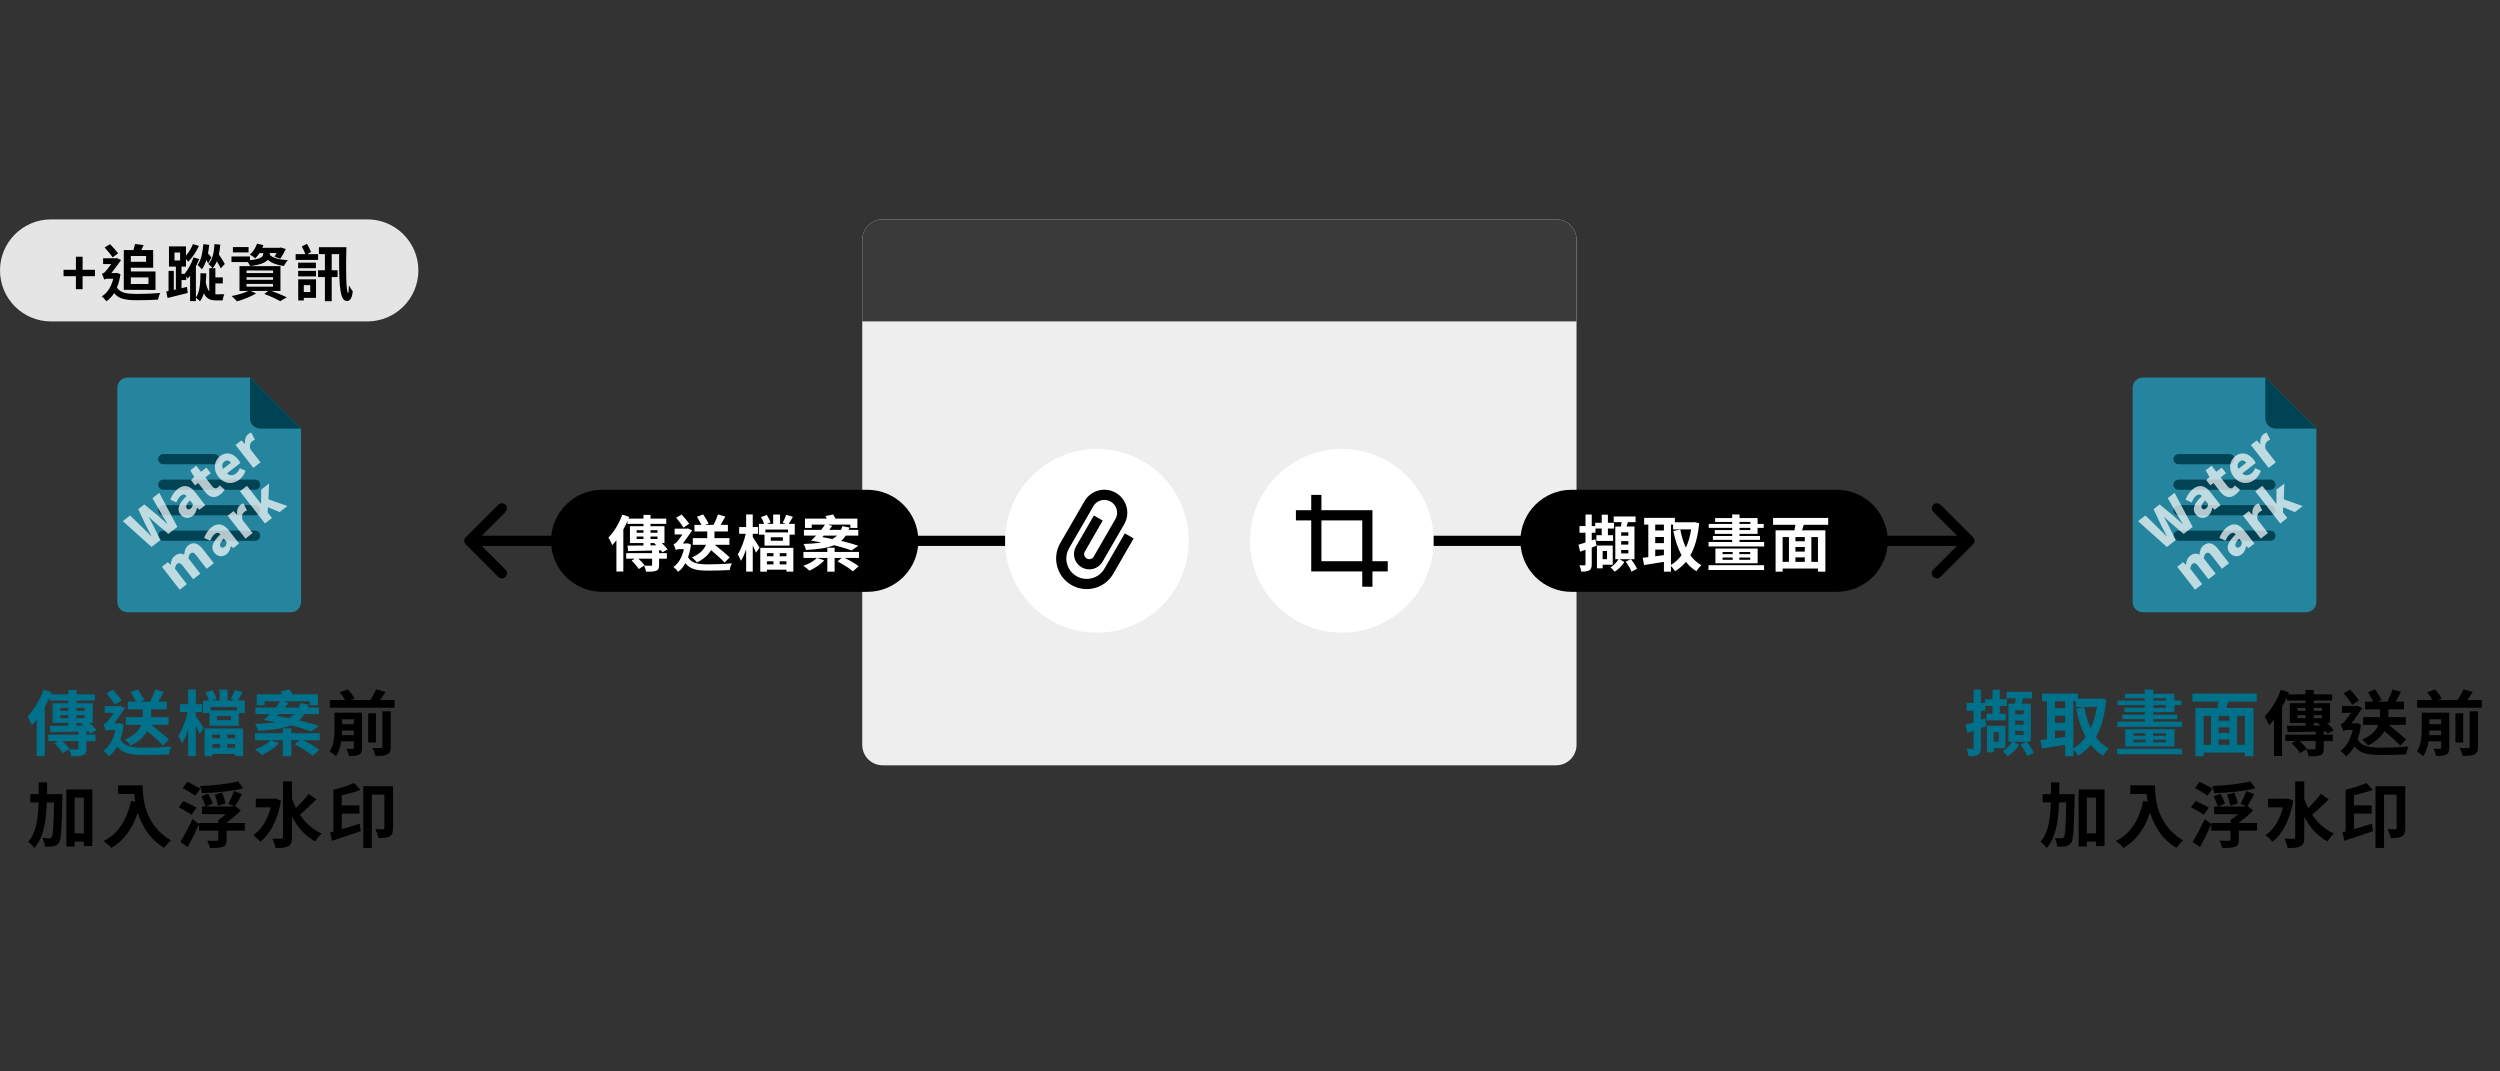 <svg width="490" height="210" viewBox="0 0 490 210" fill="none" xmlns="http://www.w3.org/2000/svg">
<rect x="0" y="0" width="490" height="210" fill="#333333" stroke="none"/>
<g clip-path="url(#clip0_4579_2928)">
<path d="M418 76C418 74.895 418.895 74 420 74H444L454 84V118C454 119.105 453.105 120 452 120H420C418.895 120 418 119.105 418 118V76Z" fill="#26859E"/>
<path fill-rule="evenodd" clip-rule="evenodd" d="M427 89C426.448 89 426 89.448 426 90C426 90.552 426.448 91 427 91H437C437.552 91 438 90.552 438 90C438 89.448 437.552 89 437 89H427ZM427 94C426.448 94 426 94.448 426 95C426 95.552 426.448 96 427 96H445C445.552 96 446 95.552 446 95C446 94.448 445.552 94 445 94H427ZM426 100C426 99.448 426.448 99 427 99H445C445.552 99 446 99.448 446 100C446 100.552 445.552 101 445 101H427C426.448 101 426 100.552 426 100ZM427 104C426.448 104 426 104.448 426 105C426 105.552 426.448 106 427 106H445C445.552 106 446 105.552 446 105C446 104.448 445.552 104 445 104H427Z" fill="#004355"/>
<path d="M446 84H454L444 74V82C444 83.105 444.895 84 446 84Z" fill="#004355"/>
<path opacity="0.7" d="M424.705 107.203L426.451 105.848L424.977 102.89C424.714 102.373 424.417 101.843 424.152 101.34L424.184 101.315C424.583 101.715 425.03 102.127 425.474 102.504L427.991 104.652L429.768 103.271L426.217 96.596L424.882 97.633L426.581 100.619C426.982 101.282 427.387 101.967 427.807 102.654L427.768 102.685C427.158 102.145 426.565 101.593 425.98 101.085L423.287 98.872L422.094 99.798L423.579 102.95C423.933 103.65 424.299 104.366 424.68 105.083L424.648 105.108C424.078 104.538 423.521 103.983 422.963 103.428L420.507 101.031L419.069 102.148L424.705 107.203ZM432.751 101.131C433.249 100.745 433.489 100.191 433.603 99.571L433.642 99.54L434.087 99.917L435.232 99.027L433.251 96.476C432.159 95.071 431 94.932 429.839 95.834C429.136 96.38 428.681 97.114 428.364 97.929L429.572 98.473C429.826 97.87 430.086 97.44 430.442 97.164C430.9 96.808 431.255 96.874 431.569 97.213C429.963 98.764 429.619 99.854 430.355 100.802C430.938 101.552 431.922 101.776 432.751 101.131ZM432.386 99.667C432.094 99.894 431.806 99.915 431.604 99.655C431.359 99.339 431.44 98.857 432.231 98.066L432.789 98.784C432.756 99.165 432.671 99.447 432.386 99.667ZM438.153 96.936C438.611 96.58 438.861 96.234 439.043 95.979L438.03 95.132C437.951 95.257 437.829 95.427 437.687 95.537C437.356 95.795 436.965 95.782 436.579 95.284L435.248 93.57L436.306 92.748L435.453 91.651L434.395 92.473L433.469 91.28L432.308 92.182L433.076 93.497L432.424 94.092L433.234 95.135L433.842 94.662L435.185 96.392C436.007 97.45 437.024 97.813 438.153 96.936ZM441.919 94.011C442.44 93.606 442.915 92.946 443.123 92.252L442.001 91.769C441.824 92.21 441.598 92.538 441.274 92.789C440.706 93.231 440.083 93.31 439.478 92.792L442.116 90.743C442.061 90.608 441.903 90.338 441.707 90.086C440.756 88.862 439.394 88.412 438.099 89.418C437.017 90.259 436.666 91.975 437.794 93.428C438.954 94.921 440.624 95.017 441.919 94.011ZM438.737 91.886C438.42 91.283 438.57 90.775 438.957 90.474C439.47 90.076 439.925 90.254 440.269 90.696L438.737 91.886ZM444.658 91.706L446.064 90.614L444.07 88.047C443.839 87.277 444.076 86.751 444.408 86.493C444.605 86.34 444.764 86.267 444.961 86.178L444.251 84.792C444.082 84.835 443.901 84.912 443.633 85.12C443.183 85.47 442.912 86.149 443.046 87.007L443.023 87.025L442.313 86.323L441.168 87.212L444.658 91.706ZM430.224 115.579L431.629 114.488L429.298 111.486C429.344 111.008 429.491 110.691 429.696 110.532C430.052 110.256 430.352 110.3 430.837 110.924L432.861 113.531L434.267 112.439L431.936 109.438C431.99 108.953 432.137 108.636 432.342 108.477C432.697 108.201 432.99 108.252 433.475 108.876L435.499 111.482L436.905 110.39L434.746 107.61C433.875 106.489 432.902 106.117 431.923 106.878C431.323 107.344 431.174 108.016 431.094 108.712C430.491 108.408 429.909 108.442 429.285 108.926C428.677 109.399 428.529 110.007 428.446 110.667L428.423 110.685L427.878 110.196L426.733 111.086L430.224 115.579ZM439.387 108.64C439.884 108.253 440.125 107.699 440.238 107.079L440.278 107.048L440.722 107.425L441.867 106.536L439.886 103.985C438.794 102.579 437.636 102.44 436.475 103.342C435.772 103.888 435.316 104.622 435 105.437L436.207 105.981C436.461 105.379 436.722 104.948 437.077 104.672C437.535 104.316 437.89 104.382 438.204 104.721C436.598 106.272 436.255 107.362 436.991 108.31C437.573 109.06 438.557 109.284 439.387 108.64ZM439.022 107.176C438.73 107.403 438.442 107.423 438.239 107.163C437.994 106.847 438.076 106.365 438.867 105.574L439.425 106.293C439.391 106.673 439.306 106.955 439.022 107.176ZM443.111 105.57L444.517 104.478L442.523 101.911C442.292 101.141 442.529 100.615 442.861 100.357C443.058 100.204 443.217 100.131 443.414 100.042L442.704 98.656C442.535 98.698 442.354 98.775 442.086 98.984C441.635 99.334 441.365 100.012 441.499 100.87L441.476 100.889L440.766 100.187L439.62 101.076L443.111 105.57ZM446.932 102.602L448.314 101.528L447.449 100.415L447.511 99.417L449.807 100.369L451.331 99.185L447.62 97.863L447.73 94.777L446.19 95.973L446.176 98.694L446.137 98.725L443.413 95.218L442.031 96.291L446.932 102.602Z" fill="white"/>
<path d="M23 76C23 74.895 23.895 74 25 74H49L59 84V118C59 119.105 58.105 120 57 120H25C23.895 120 23 119.105 23 118V76Z" fill="#26859E"/>
<path fill-rule="evenodd" clip-rule="evenodd" d="M32 89C31.448 89 31 89.448 31 90C31 90.552 31.448 91 32 91H42C42.552 91 43 90.552 43 90C43 89.448 42.552 89 42 89H32ZM32 94C31.448 94 31 94.448 31 95C31 95.552 31.448 96 32 96H50C50.552 96 51 95.552 51 95C51 94.448 50.552 94 50 94H32ZM31 100C31 99.448 31.448 99 32 99H50C50.552 99 51 99.448 51 100C51 100.552 50.552 101 50 101H32C31.448 101 31 100.552 31 100ZM32 104C31.448 104 31 104.448 31 105C31 105.552 31.448 106 32 106H50C50.552 106 51 105.552 51 105C51 104.448 50.552 104 50 104H32Z" fill="#004355"/>
<path d="M51 84H59L49 74V82C49 83.105 49.895 84 51 84Z" fill="#004355"/>
<path opacity="0.7" d="M29.705 107.203L31.451 105.848L29.977 102.89C29.714 102.373 29.417 101.843 29.152 101.34L29.184 101.315C29.583 101.715 30.03 102.127 30.474 102.504L32.991 104.652L34.768 103.271L31.217 96.596L29.882 97.633L31.581 100.619C31.982 101.282 32.387 101.967 32.807 102.654L32.768 102.685C32.158 102.145 31.565 101.593 30.98 101.085L28.287 98.872L27.094 99.798L28.579 102.95C28.933 103.65 29.299 104.366 29.68 105.083L29.648 105.108C29.078 104.538 28.521 103.983 27.963 103.428L25.507 101.031L24.069 102.148L29.705 107.203ZM37.751 101.131C38.249 100.745 38.489 100.191 38.603 99.571L38.642 99.54L39.087 99.917L40.232 99.027L38.251 96.476C37.159 95.071 36 94.932 34.839 95.834C34.136 96.38 33.681 97.114 33.364 97.929L34.572 98.473C34.826 97.87 35.086 97.44 35.442 97.164C35.9 96.808 36.255 96.874 36.569 97.213C34.963 98.764 34.619 99.854 35.355 100.802C35.938 101.552 36.922 101.776 37.751 101.131ZM37.386 99.667C37.094 99.894 36.806 99.915 36.604 99.655C36.359 99.339 36.441 98.857 37.231 98.066L37.789 98.784C37.756 99.165 37.671 99.447 37.386 99.667ZM43.153 96.936C43.611 96.58 43.861 96.234 44.043 95.979L43.03 95.132C42.95 95.257 42.829 95.427 42.687 95.537C42.355 95.795 41.965 95.782 41.579 95.284L40.248 93.57L41.306 92.748L40.453 91.651L39.395 92.473L38.469 91.28L37.308 92.182L38.076 93.497L37.424 94.092L38.234 95.135L38.842 94.662L40.185 96.392C41.007 97.45 42.023 97.813 43.153 96.936ZM46.919 94.011C47.44 93.606 47.915 92.946 48.123 92.252L47.001 91.769C46.825 92.21 46.598 92.538 46.274 92.789C45.706 93.231 45.083 93.31 44.478 92.792L47.116 90.743C47.062 90.608 46.903 90.338 46.707 90.086C45.756 88.862 44.394 88.412 43.099 89.418C42.017 90.259 41.666 91.975 42.794 93.428C43.954 94.921 45.624 95.017 46.919 94.011ZM43.737 91.886C43.42 91.283 43.57 90.775 43.957 90.474C44.47 90.076 44.925 90.254 45.269 90.696L43.737 91.886ZM49.658 91.706L51.064 90.614L49.07 88.047C48.839 87.277 49.076 86.751 49.408 86.493C49.605 86.34 49.764 86.267 49.961 86.178L49.251 84.792C49.082 84.835 48.901 84.912 48.633 85.12C48.183 85.47 47.912 86.149 48.047 87.007L48.023 87.025L47.313 86.323L46.168 87.212L49.658 91.706ZM35.224 115.579L36.629 114.488L34.298 111.486C34.344 111.008 34.491 110.691 34.696 110.532C35.052 110.256 35.352 110.3 35.837 110.924L37.861 113.531L39.267 112.439L36.936 109.438C36.99 108.953 37.137 108.636 37.342 108.477C37.697 108.201 37.99 108.252 38.475 108.876L40.499 111.482L41.905 110.39L39.746 107.61C38.875 106.489 37.902 106.117 36.923 106.878C36.323 107.344 36.174 108.016 36.094 108.712C35.49 108.408 34.909 108.442 34.285 108.926C33.677 109.399 33.529 110.007 33.446 110.667L33.423 110.685L32.878 110.196L31.733 111.086L35.224 115.579ZM44.386 108.64C44.884 108.253 45.125 107.699 45.238 107.079L45.278 107.048L45.722 107.425L46.867 106.536L44.886 103.985C43.794 102.579 42.636 102.44 41.475 103.342C40.772 103.888 40.316 104.622 40 105.437L41.207 105.981C41.461 105.379 41.722 104.948 42.077 104.672C42.535 104.316 42.891 104.382 43.204 104.721C41.598 106.272 41.255 107.362 41.991 108.31C42.573 109.06 43.557 109.284 44.386 108.64ZM44.022 107.176C43.73 107.403 43.442 107.423 43.239 107.163C42.994 106.847 43.076 106.365 43.867 105.574L44.425 106.293C44.391 106.673 44.306 106.955 44.022 107.176ZM48.111 105.57L49.517 104.478L47.523 101.911C47.292 101.141 47.529 100.615 47.861 100.357C48.058 100.204 48.217 100.131 48.414 100.042L47.704 98.656C47.535 98.698 47.354 98.775 47.086 98.984C46.635 99.334 46.365 100.012 46.499 100.87L46.476 100.889L45.766 100.187L44.62 101.076L48.111 105.57ZM51.932 102.602L53.314 101.528L52.449 100.415L52.511 99.417L54.807 100.369L56.331 99.185L52.62 97.863L52.73 94.777L51.19 95.973L51.176 98.694L51.137 98.725L48.413 95.218L47.031 96.291L51.932 102.602Z" fill="white"/>
<path d="M0 53C0 47.477 4.477 43 10 43H72C77.523 43 82 47.477 82 53V53C82 58.523 77.523 63 72 63H10C4.477 63 0 58.523 0 53V53Z" fill="#E5E5E5"/>
<path d="M14.88 56.68H16.188V54.136H18.612V52.876H16.188V50.32H14.88V52.876H12.456V54.136H14.88V56.68ZM28.63 50.176V51.316H25.642V50.176H28.63ZM29.098 54.376V55.66H25.642V54.376H29.098ZM25.078 56.812L30.478 56.824V53.212H25.642V52.48H30.022V49.012H27.706C27.85 48.712 28.006 48.376 28.15 48.028L26.458 47.824C26.398 48.172 26.278 48.604 26.146 49.012H24.262V56.812H25.078ZM23.158 49.648C22.798 49.18 22.138 48.424 21.562 47.86L20.506 48.508C21.058 49.108 21.742 49.936 22.078 50.452L23.158 49.648ZM22.918 53.488L22.69 53.524H21.826C22.486 52.708 23.266 51.616 23.734 50.968L22.87 50.56L22.726 50.62H20.206V51.76H21.802C21.334 52.396 20.842 53.056 20.614 53.272C20.374 53.512 20.17 53.596 19.978 53.656C20.098 53.908 20.35 54.52 20.422 54.808C20.53 54.712 20.878 54.628 21.178 54.628H22.198C21.802 56.248 21.034 57.424 19.942 58.096C20.206 58.276 20.674 58.78 20.854 59.056C21.43 58.66 21.934 58.144 22.366 57.448C23.278 58.612 24.658 58.84 26.806 58.84C28.21 58.84 29.734 58.816 30.97 58.732C31.042 58.348 31.222 57.7 31.426 57.412C30.07 57.544 28.114 57.616 26.83 57.616C24.946 57.604 23.65 57.46 22.906 56.368C23.23 55.624 23.458 54.748 23.614 53.74L22.918 53.488ZM41.434 50.452C41.338 50.332 41.026 49.972 40.762 49.672C40.87 49.132 40.942 48.568 41.002 47.992L39.862 47.848C39.718 49.48 39.43 50.992 38.734 51.952C38.974 52.144 39.406 52.564 39.574 52.78C39.946 52.276 40.234 51.652 40.45 50.944C40.594 51.196 40.726 51.46 40.798 51.64L41.434 50.452ZM34.198 49.492H35.302V51.052H34.198V49.492ZM42.214 55.552H43.666V54.364H42.214V52.564H41.674C42.01 52.18 42.286 51.724 42.502 51.208C42.814 51.712 43.09 52.216 43.27 52.6L44.062 51.736C43.81 51.244 43.354 50.524 42.898 49.876C43.03 49.276 43.114 48.628 43.174 47.944L42.046 47.848C41.95 49.468 41.662 50.884 40.858 51.748C41.11 51.928 41.494 52.36 41.65 52.564H41.014V57.112C40.726 56.764 40.498 56.212 40.33 55.36C40.39 54.724 40.426 54.112 40.438 53.584L39.286 53.548C39.286 54.988 39.238 57.172 38.398 58.312V52.192C38.638 51.724 38.854 51.244 39.034 50.788L37.93 50.44C37.606 51.484 36.91 52.828 36.166 53.68H35.578V52.252H36.454V50.74C36.61 50.932 36.778 51.148 36.886 51.304C37.69 50.512 38.494 49.288 38.986 48.196L37.81 47.836C37.558 48.556 37.03 49.432 36.454 50.092V48.292H33.118V52.252H34.474V56.728L34.066 56.824V53.092H33.034V57.028L32.59 57.112L32.842 58.408C33.97 58.12 35.422 57.772 36.79 57.424L36.658 56.236L35.578 56.488V54.892H36.502V54.136C36.61 54.316 36.718 54.484 36.778 54.616C36.946 54.436 37.102 54.244 37.258 54.04V59.02H38.398V58.36C38.65 58.528 39.01 58.852 39.202 59.044C39.538 58.624 39.778 58.084 39.946 57.484C40.498 58.612 41.29 58.876 42.322 58.876H43.63C43.678 58.552 43.822 57.964 43.978 57.676C43.63 57.688 42.694 57.688 42.43 57.688C42.358 57.688 42.286 57.688 42.214 57.676V55.552ZM48.718 48.424H45.646V49.468H48.718V48.424ZM48.322 55.648H53.518V56.188H48.322V55.648ZM48.322 54.328H53.518V54.844H48.322V54.328ZM48.322 53.008H53.518V53.524H48.322V53.008ZM54.97 57.028V52.156H46.942V57.028H48.67C47.83 57.448 46.546 57.808 45.394 58.024C45.706 58.264 46.21 58.792 46.45 59.068C47.662 58.732 49.21 58.132 50.194 57.508L49.15 57.028H52.534L51.802 57.616C52.99 58.048 54.238 58.636 54.922 59.032L56.206 58.264C55.498 57.916 54.322 57.436 53.218 57.028H54.97ZM52.894 49.84V49.6H54.226C54.094 49.852 53.938 50.104 53.806 50.296L54.91 50.704C55.294 50.224 55.702 49.468 56.014 48.808L55.042 48.508L54.826 48.568H51.418C51.49 48.4 51.562 48.22 51.622 48.04L50.374 47.764C50.098 48.58 49.606 49.372 48.97 49.9C49.27 50.068 49.798 50.416 50.026 50.632C50.326 50.356 50.614 49.996 50.866 49.6H51.586V49.78C51.586 50.224 51.286 50.764 48.994 51.004V50.272H45.37V51.364H48.55C48.742 51.616 48.934 51.916 49.03 52.144C51.046 51.916 52.042 51.448 52.498 50.92C53.254 51.58 54.298 51.964 55.642 52.132C55.81 51.784 56.146 51.268 56.434 50.992C54.814 50.908 53.542 50.608 52.894 49.972V49.84ZM62.35 49.816H60.238L60.97 49.384C60.802 48.94 60.454 48.28 60.166 47.788L59.146 48.304C59.398 48.76 59.698 49.36 59.854 49.816H57.946V50.944H62.35V49.816ZM61.918 52.564V51.484H58.438V52.564H61.918ZM60.814 55.888V57.232H59.542V55.888H60.814ZM61.942 54.748H58.45V58.888H59.542V58.384H61.942V54.748ZM58.438 54.172H61.942V53.092H58.438V54.172ZM62.506 48.448V49.804H63.682V52.972H62.338V54.304H63.682V59.032H65.014V54.304H66.166V52.972H65.014V49.804H66.466C66.454 54.268 66.466 58.42 67.606 58.9C68.35 59.212 68.962 58.84 69.142 57.088C68.938 56.872 68.59 56.308 68.398 55.936C68.362 56.704 68.302 57.484 68.242 57.46C67.798 57.316 67.786 52.396 67.894 48.448H62.506Z" fill="black"/>
<path d="M169 47C169 44.791 170.791 43 173 43H305C307.209 43 309 44.791 309 47V146C309 148.209 307.209 150 305 150H173C170.791 150 169 148.209 169 146V47Z" fill="#EEEEEE"/>
<path d="M169 47C169 44.791 170.791 43 173 43H305C307.209 43 309 44.791 309 47V63H169V47Z" fill="#3A3A3A"/>
<circle cx="263" cy="106" r="18" fill="white"/>
<circle cx="215" cy="106" r="18" fill="white"/>
<path d="M386.707 106.707C387.098 106.317 387.098 105.683 386.707 105.293L380.343 98.929C379.953 98.538 379.319 98.538 378.929 98.929C378.538 99.32 378.538 99.953 378.929 100.343L384.586 106L378.929 111.657C378.538 112.047 378.538 112.681 378.929 113.071C379.319 113.462 379.953 113.462 380.343 113.071L386.707 106.707ZM281 107H386V105H281V107Z" fill="black"/>
<path d="M91.293 105.293C90.902 105.683 90.902 106.317 91.293 106.707L97.657 113.071C98.047 113.462 98.68 113.462 99.071 113.071C99.462 112.681 99.462 112.047 99.071 111.657L93.414 106L99.071 100.343C99.462 99.953 99.462 99.32 99.071 98.929C98.68 98.538 98.047 98.538 97.657 98.929L91.293 105.293ZM197 105L92 105V107L197 107V105Z" fill="black"/>
<rect x="249" y="92" width="28" height="28" rx="8" fill="white"/>
<rect x="258" y="101" width="10" height="10" stroke="black" stroke-width="2"/>
<path d="M254 101H258V97" stroke="black" stroke-width="2"/>
<path d="M272 111L268 111L268 115" stroke="black" stroke-width="2"/>
<rect x="201" y="92" width="28" height="28" rx="8" fill="white"/>
<path d="M215.268 101.536L211.768 107.598C211.216 108.555 211.543 109.778 212.5 110.33V110.33C213.457 110.883 214.68 110.555 215.232 109.598L219.482 102.237C220.449 100.563 219.875 98.423 218.201 97.456V97.456C216.527 96.49 214.386 97.063 213.42 98.737L208.67 106.964C207.289 109.356 208.109 112.414 210.5 113.795V113.795C212.892 115.175 215.949 114.356 217.33 111.964L221.33 105.036" stroke="black" stroke-width="2"/>
<path d="M298 106C298 100.477 302.477 96 308 96H360C365.523 96 370 100.477 370 106V106C370 111.523 365.523 116 360 116H308C302.477 116 298 111.523 298 106V106Z" fill="black"/>
<path d="M312.688 105.684L312.928 106.968C312.616 107.088 312.304 107.208 311.98 107.316V110.604C311.98 111.228 311.86 111.576 311.512 111.78C311.164 111.996 310.672 112.044 309.928 112.044C309.88 111.708 309.736 111.156 309.568 110.796C309.988 110.808 310.42 110.808 310.552 110.808C310.696 110.808 310.756 110.76 310.756 110.604V107.76L309.712 108.12L309.376 106.764C309.772 106.656 310.24 106.512 310.756 106.332V104.412H309.58V103.104H310.756V100.848H311.98V103.104H312.652V102.468H313.936V100.872H315.148V102.468H316.348V103.596H315.148V104.904H316.156V106.02H312.892V104.904H313.936V103.596H312.712V104.412H311.98V105.924L312.688 105.684ZM314.98 108H314.116V109.608H314.98V108ZM316.096 110.688H314.116V111.396H313V106.92H316.096V110.688ZM319.156 105V104.34H317.752V105H319.156ZM319.156 106.74V106.056H317.752V106.74H319.156ZM319.156 108.468V107.796H317.752V108.468H319.156ZM320.356 109.608H319.66C320.14 110.184 320.644 110.952 320.848 111.492L319.768 112.044C319.588 111.516 319.108 110.688 318.64 110.1L319.624 109.608H317.44L318.376 110.16C317.932 110.868 317.164 111.624 316.456 112.056C316.276 111.804 315.916 111.432 315.676 111.204C316.276 110.844 316.9 110.16 317.248 109.608H316.6V103.2H317.716C317.764 102.924 317.8 102.624 317.824 102.336H316.288V101.232H320.572V102.336H319.072C318.988 102.636 318.892 102.936 318.808 103.2H320.356V109.608ZM327.508 102.828V110.724C328.3 110.28 328.996 109.632 329.584 108.816C328.852 107.484 328.336 105.876 327.964 104.064L329.332 103.788C329.572 105.072 329.932 106.284 330.436 107.34C330.904 106.308 331.264 105.108 331.468 103.764H327.928V102.828H327.508ZM324.424 107.724V109.032C324.976 108.96 325.552 108.876 326.128 108.804V107.724H324.424ZM324.424 105.252V106.452H326.128V105.252H324.424ZM326.128 102.828H324.424V103.968H326.128V102.828ZM332.104 102.324L333.04 102.552C332.788 105.168 332.212 107.232 331.312 108.84C331.9 109.644 332.62 110.316 333.484 110.784C333.16 111.048 332.716 111.588 332.5 111.96C331.684 111.468 331.012 110.856 330.436 110.124C329.824 110.868 329.116 111.468 328.3 111.96C328.12 111.648 327.796 111.204 327.508 110.916V112.044H326.128V110.124C324.748 110.364 323.344 110.58 322.24 110.748L321.964 109.32C322.288 109.284 322.66 109.248 323.068 109.2V102.828H322.252V101.508H328.276V102.36H331.864L332.104 102.324ZM334.864 111.72V110.784H345.76V111.72H334.864ZM343.048 108.612V108.192H340.912V108.612H343.048ZM343.048 109.716V109.272H340.912V109.716H343.048ZM337.624 109.272V109.716H339.604V109.272H337.624ZM337.624 108.192V108.612H339.604V108.192H337.624ZM336.22 107.508H344.5V110.4H336.22V107.508ZM340.948 103.464V103.896H343.06V103.464H340.948ZM340.948 102.3V102.696H343.06V102.3H340.948ZM340.948 106.236H345.772V107.112H334.876V106.236H339.508V105.816H335.728V105.06H339.508V104.64H336.1V103.896H339.508V103.464H334.912V102.696H339.508V102.3H336.16V101.544H339.508V100.836H340.948V101.544H344.488V102.696H345.688V103.464H344.488V104.64H340.948V105.06H344.956V105.816H340.948V106.236ZM356.32 110.124V105.264H355.024V110.124H356.32ZM349.396 105.264V110.124H350.632V105.264H349.396ZM353.74 106.092V105.264H351.904V106.092H353.74ZM351.904 109.236V110.124H353.74V109.236H351.904ZM353.74 108.12V107.208H351.904V108.12H353.74ZM358.324 102.864H353.536C353.428 103.236 353.308 103.596 353.212 103.944H357.772V112.044H356.32V111.432H349.396V112.044H348.016V103.944H351.712C351.784 103.596 351.856 103.224 351.904 102.864H347.524V101.52H358.324V102.864Z" fill="white"/>
<path d="M108 106C108 100.477 112.477 96 118 96H170C175.523 96 180 100.477 180 106V106C180 111.523 175.523 116 170 116H118C112.477 116 108 111.523 108 106V106Z" fill="black"/>
<path d="M127.5 106.44V106.896L128.652 106.884C128.508 106.74 128.364 106.608 128.232 106.488L128.328 106.44H127.5ZM124.776 105.648H126.12V105.156H124.776V105.648ZM124.776 103.92V104.412H126.12V103.92H124.776ZM128.868 103.92H127.5V104.412H128.868V103.92ZM128.868 105.648V105.156H127.5V105.648H128.868ZM129.18 107.868V108.42H130.704V109.5H129.18V110.736C129.18 111.372 129.06 111.696 128.592 111.876C128.136 112.056 127.5 112.056 126.636 112.056C126.576 111.696 126.408 111.216 126.24 110.868C126.792 110.892 127.404 110.892 127.572 110.892C127.752 110.88 127.812 110.832 127.812 110.7V109.5H125.136C125.592 109.932 126.072 110.436 126.324 110.808L125.196 111.528C124.92 111.072 124.32 110.376 123.792 109.884L124.404 109.5H122.736V108.42H127.812V107.904C126.072 107.952 124.38 107.988 123.108 108.012L122.988 106.944C123.84 106.944 124.932 106.932 126.12 106.92V106.44H123.468V103.14H126.12V102.684H122.988V102.12C122.748 102.672 122.472 103.236 122.172 103.776V112.02H120.816V105.888C120.552 106.236 120.276 106.56 120 106.848C119.868 106.5 119.484 105.708 119.244 105.372C120.324 104.292 121.356 102.588 121.968 100.872L123.324 101.304L123.192 101.652H126.12V100.92H127.5V101.652H130.584V102.684H127.5V103.14H130.236V106.44H129.708C130.152 106.86 130.596 107.328 130.848 107.688L129.828 108.252C129.756 108.132 129.648 108 129.54 107.856L129.18 107.868ZM143.016 109.248L142.02 110.256C141.456 109.632 140.364 108.66 139.368 107.82C138.876 108.684 138.024 109.548 136.596 110.244C136.404 109.956 135.948 109.5 135.624 109.248C137.28 108.54 138.036 107.628 138.36 106.776H135.792V105.48H138.612C138.624 105.36 138.624 105.252 138.624 105.144V104.172H136.116V102.876H137.496C137.256 102.408 136.896 101.772 136.608 101.28L137.82 100.824C138.168 101.376 138.66 102.144 138.9 102.6L138.24 102.876H139.848C140.184 102.252 140.532 101.436 140.724 100.836L142.164 101.244C141.864 101.808 141.552 102.372 141.252 102.876H142.668V104.172H140.04V105.156C140.04 105.264 140.04 105.372 140.028 105.48H142.968V106.776H140.1C141.12 107.604 142.356 108.612 143.016 109.248ZM135.084 102.648L133.968 103.416C133.668 102.9 133.032 102.072 132.528 101.472L133.596 100.848C134.136 101.412 134.76 102.168 135.084 102.648ZM134.832 106.488L135.432 106.74C135.312 107.676 135.108 108.504 134.856 109.212C135.564 110.448 136.896 110.604 138.864 110.616C140.148 110.616 142.104 110.544 143.46 110.412C143.256 110.7 143.076 111.336 143.016 111.732C141.768 111.804 140.244 111.84 138.84 111.84C136.644 111.84 135.264 111.612 134.34 110.376C133.944 111.108 133.452 111.672 132.912 112.08C132.732 111.792 132.252 111.312 131.988 111.132C132.996 110.436 133.68 109.248 134.04 107.628H133.2C132.912 107.628 132.564 107.712 132.456 107.808C132.384 107.52 132.12 106.908 132.012 106.656C132.192 106.608 132.396 106.512 132.624 106.272C132.84 106.056 133.32 105.396 133.764 104.76H132.228V103.62H134.652L134.796 103.56L135.66 103.956C135.216 104.604 134.46 105.708 133.836 106.524H134.616L134.832 106.488ZM147.54 104.628V105.252C147.876 105.732 148.68 107.028 148.872 107.34L148.176 108.336C148.044 107.988 147.792 107.436 147.54 106.92V112.032H146.244V107.652C145.944 108.54 145.596 109.344 145.212 109.92C145.08 109.536 144.792 108.984 144.588 108.648C145.248 107.7 145.86 106.044 146.16 104.628H144.876V103.308H146.244V100.836H147.54V103.308H148.584V104.628H147.54ZM151.596 108.408H150.312V109.032H151.596V108.408ZM154.14 109.032V108.408H152.82V109.032H154.14ZM152.82 110.628H154.14V110.004H152.82V110.628ZM150.312 110.628H151.596V110.004H150.312V110.628ZM149.016 112.044V107.376H155.496V112.032H154.14V111.66H150.312V112.044H149.016ZM153.444 105.984V105.3H151.08V105.984H153.444ZM154.452 104.352V103.788H150.012V104.352H154.452ZM154.584 102.684H155.772V104.796H154.752V106.932H149.844V104.796H148.752V102.684H149.76C149.64 102.288 149.4 101.748 149.148 101.34L150.3 100.932C150.6 101.388 150.912 102 151.02 102.408L150.264 102.684H151.536V100.848H152.892V102.684H154.068L153.408 102.456C153.648 102.036 153.936 101.376 154.092 100.908L155.412 101.304C155.112 101.808 154.824 102.312 154.584 102.684ZM164.064 104.976H161.472C161.376 105.084 161.28 105.18 161.172 105.276C161.832 105.384 162.504 105.516 163.14 105.648C163.488 105.456 163.8 105.24 164.064 104.976ZM168.24 106.968L166.884 107.892C166.032 107.544 164.844 107.196 163.476 106.86C162.132 107.412 160.344 107.664 157.98 107.796C157.872 107.364 157.692 106.92 157.488 106.62C158.868 106.584 160.032 106.488 161.016 106.32C160.344 106.188 159.672 106.068 158.964 105.96C159.276 105.684 159.624 105.348 159.96 104.976H157.572V103.86H160.944C161.232 103.5 161.484 103.152 161.7 102.816H159.096V103.476H157.776V101.64H162.036C161.952 101.46 161.868 101.292 161.784 101.136L163.296 100.836C163.452 101.064 163.62 101.364 163.764 101.64H168.048V103.476H166.668V102.816H162.264L163.128 103.08C162.936 103.332 162.744 103.596 162.516 103.86H164.832C164.94 103.632 165.036 103.38 165.12 103.128L166.512 103.404C166.464 103.56 166.404 103.716 166.344 103.86H168.228V104.976H165.78C165.516 105.384 165.204 105.732 164.868 106.008C166.164 106.32 167.34 106.656 168.24 106.968ZM168.36 108.18V109.356H165.588C166.524 109.824 167.664 110.484 168.288 110.988L167.172 111.984C166.536 111.408 165.192 110.58 164.148 110.04L164.964 109.356H163.584V112.044H162.156V109.356H160.14L161.544 109.824C160.848 110.64 159.672 111.384 158.652 111.84C158.364 111.564 157.788 111.12 157.452 110.892C158.472 110.556 159.54 109.98 160.092 109.356H157.476V108.18H162.156V107.352H163.584V108.18H168.36Z" fill="white"/>
<path d="M389.086 140.798L389.366 142.296C389.002 142.436 388.638 142.576 388.26 142.702V146.538C388.26 147.266 388.12 147.672 387.714 147.91C387.308 148.162 386.734 148.218 385.866 148.218C385.81 147.826 385.642 147.182 385.446 146.762C385.936 146.776 386.44 146.776 386.594 146.776C386.762 146.776 386.832 146.72 386.832 146.538V143.22L385.614 143.64L385.222 142.058C385.684 141.932 386.23 141.764 386.832 141.554V139.314H385.46V137.788H386.832V135.156H388.26V137.788H389.044V137.046H390.542V135.184H391.956V137.046H393.356V138.362H391.956V139.888H393.132V141.19H389.324V139.888H390.542V138.362H389.114V139.314H388.26V141.078L389.086 140.798ZM391.76 143.5H390.752V145.376H391.76V143.5ZM393.062 146.636H390.752V147.462H389.45V142.24H393.062V146.636ZM396.632 140V139.23H394.994V140H396.632ZM396.632 142.03V141.232H394.994V142.03H396.632ZM396.632 144.046V143.262H394.994V144.046H396.632ZM398.032 145.376H397.22C397.78 146.048 398.368 146.944 398.606 147.574L397.346 148.218C397.136 147.602 396.576 146.636 396.03 145.95L397.178 145.376H394.63L395.722 146.02C395.204 146.846 394.308 147.728 393.482 148.232C393.272 147.938 392.852 147.504 392.572 147.238C393.272 146.818 394 146.02 394.406 145.376H393.65V137.9H394.952C395.008 137.578 395.05 137.228 395.078 136.892H393.286V135.604H398.284V136.892H396.534C396.436 137.242 396.324 137.592 396.226 137.9H398.032V145.376ZM406.376 137.466V146.678C407.3 146.16 408.112 145.404 408.798 144.452C407.944 142.898 407.342 141.022 406.908 138.908L408.504 138.586C408.784 140.084 409.204 141.498 409.792 142.73C410.338 141.526 410.758 140.126 410.996 138.558H406.866V137.466H406.376ZM402.778 143.178V144.704C403.422 144.62 404.094 144.522 404.766 144.438V143.178H402.778ZM402.778 140.294V141.694H404.766V140.294H402.778ZM404.766 137.466H402.778V138.796H404.766V137.466ZM411.738 136.878L412.83 137.144C412.536 140.196 411.864 142.604 410.814 144.48C411.5 145.418 412.34 146.202 413.348 146.748C412.97 147.056 412.452 147.686 412.2 148.12C411.248 147.546 410.464 146.832 409.792 145.978C409.078 146.846 408.252 147.546 407.3 148.12C407.09 147.756 406.712 147.238 406.376 146.902V148.218H404.766V145.978C403.156 146.258 401.518 146.51 400.23 146.706L399.908 145.04C400.286 144.998 400.72 144.956 401.196 144.9V137.466H400.244V135.926H407.272V136.92H411.458L411.738 136.878ZM414.958 147.84V146.748H427.67V147.84H414.958ZM424.506 144.214V143.724H422.014V144.214H424.506ZM424.506 145.502V144.984H422.014V145.502H424.506ZM418.178 144.984V145.502H420.488V144.984H418.178ZM418.178 143.724V144.214H420.488V143.724H418.178ZM416.54 142.926H426.2V146.3H416.54V142.926ZM422.056 138.208V138.712H424.52V138.208H422.056ZM422.056 136.85V137.312H424.52V136.85H422.056ZM422.056 141.442H427.684V142.464H414.972V141.442H420.376V140.952H415.966V140.07H420.376V139.58H416.4V138.712H420.376V138.208H415.014V137.312H420.376V136.85H416.47V135.968H420.376V135.142H422.056V135.968H426.186V137.312H427.586V138.208H426.186V139.58H422.056V140.07H426.732V140.952H422.056V141.442ZM439.99 145.978V140.308H438.478V145.978H439.99ZM431.912 140.308V145.978H433.354V140.308H431.912ZM436.98 141.274V140.308H434.838V141.274H436.98ZM434.838 144.942V145.978H436.98V144.942H434.838ZM436.98 143.64V142.576H434.838V143.64H436.98ZM442.328 137.508H436.742C436.616 137.942 436.476 138.362 436.364 138.768H441.684V148.218H439.99V147.504H431.912V148.218H430.302V138.768H434.614C434.698 138.362 434.782 137.928 434.838 137.508H429.728V135.94H442.328V137.508Z" fill="#00718B"/>
<path d="M453.5 141.68V142.212L454.844 142.198C454.676 142.03 454.508 141.876 454.354 141.736L454.466 141.68H453.5ZM450.322 140.756H451.89V140.182H450.322V140.756ZM450.322 138.74V139.314H451.89V138.74H450.322ZM455.096 138.74H453.5V139.314H455.096V138.74ZM455.096 140.756V140.182H453.5V140.756H455.096ZM455.46 143.346V143.99H457.238V145.25H455.46V146.692C455.46 147.434 455.32 147.812 454.774 148.022C454.242 148.232 453.5 148.232 452.492 148.232C452.422 147.812 452.226 147.252 452.03 146.846C452.674 146.874 453.388 146.874 453.584 146.874C453.794 146.86 453.864 146.804 453.864 146.65V145.25H450.742C451.274 145.754 451.834 146.342 452.128 146.776L450.812 147.616C450.49 147.084 449.79 146.272 449.174 145.698L449.888 145.25H447.942V143.99H453.864V143.388C451.834 143.444 449.86 143.486 448.376 143.514L448.236 142.268C449.23 142.268 450.504 142.254 451.89 142.24V141.68H448.796V137.83H451.89V137.298H448.236V136.64C447.956 137.284 447.634 137.942 447.284 138.572V148.19H445.702V141.036C445.394 141.442 445.072 141.82 444.75 142.156C444.596 141.75 444.148 140.826 443.868 140.434C445.128 139.174 446.332 137.186 447.046 135.184L448.628 135.688L448.474 136.094H451.89V135.24H453.5V136.094H457.098V137.298H453.5V137.83H456.692V141.68H456.076C456.594 142.17 457.112 142.716 457.406 143.136L456.216 143.794C456.132 143.654 456.006 143.5 455.88 143.332L455.46 143.346ZM471.602 144.956L470.44 146.132C469.782 145.404 468.508 144.27 467.346 143.29C466.772 144.298 465.778 145.306 464.112 146.118C463.888 145.782 463.356 145.25 462.978 144.956C464.91 144.13 465.792 143.066 466.17 142.072H463.174V140.56H466.464C466.478 140.42 466.478 140.294 466.478 140.168V139.034H463.552V137.522H465.162C464.882 136.976 464.462 136.234 464.126 135.66L465.54 135.128C465.946 135.772 466.52 136.668 466.8 137.2L466.03 137.522H467.906C468.298 136.794 468.704 135.842 468.928 135.142L470.608 135.618C470.258 136.276 469.894 136.934 469.544 137.522H471.196V139.034H468.13V140.182C468.13 140.308 468.13 140.434 468.116 140.56H471.546V142.072H468.2C469.39 143.038 470.832 144.214 471.602 144.956ZM462.348 137.256L461.046 138.152C460.696 137.55 459.954 136.584 459.366 135.884L460.612 135.156C461.242 135.814 461.97 136.696 462.348 137.256ZM462.054 141.736L462.754 142.03C462.614 143.122 462.376 144.088 462.082 144.914C462.908 146.356 464.462 146.538 466.758 146.552C468.256 146.552 470.538 146.468 472.12 146.314C471.882 146.65 471.672 147.392 471.602 147.854C470.146 147.938 468.368 147.98 466.73 147.98C464.168 147.98 462.558 147.714 461.48 146.272C461.018 147.126 460.444 147.784 459.814 148.26C459.604 147.924 459.044 147.364 458.736 147.154C459.912 146.342 460.71 144.956 461.13 143.066H460.15C459.814 143.066 459.408 143.164 459.282 143.276C459.198 142.94 458.89 142.226 458.764 141.932C458.974 141.876 459.212 141.764 459.478 141.484C459.73 141.232 460.29 140.462 460.808 139.72H459.016V138.39H461.844L462.012 138.32L463.02 138.782C462.502 139.538 461.62 140.826 460.892 141.778H461.802L462.054 141.736ZM476.11 144.088H478.448V143.178H476.152C476.152 143.472 476.138 143.766 476.11 144.088ZM478.448 140.98H476.152V141.946H478.448V140.98ZM480.058 139.678V146.566C480.058 147.28 479.918 147.672 479.442 147.91C478.994 148.148 478.35 148.176 477.496 148.176C477.412 147.756 477.174 147.14 476.964 146.762C477.482 146.79 478.042 146.79 478.224 146.776C478.392 146.776 478.448 146.72 478.448 146.552V145.306H475.984C475.83 146.37 475.508 147.42 474.948 148.218C474.696 147.952 474.038 147.448 473.702 147.28C474.57 146.02 474.654 144.256 474.654 142.884V139.678H480.058ZM484.048 146.356V139.426H485.686V146.384C485.686 147.21 485.532 147.616 484.972 147.882C484.44 148.134 483.684 148.176 482.676 148.162C482.592 147.714 482.326 147.028 482.074 146.594C482.788 146.622 483.516 146.622 483.754 146.608C483.978 146.608 484.048 146.552 484.048 146.356ZM482.788 139.818V145.53H481.262V139.818H482.788ZM483.586 137.214H486.428V138.712H473.758V137.214H476.74C476.488 136.738 476.082 136.136 475.69 135.674L477.272 135.128C477.776 135.66 478.336 136.416 478.574 136.948L477.804 137.214H481.696C482.116 136.57 482.564 135.744 482.844 135.1L484.65 135.632C484.314 136.178 483.936 136.724 483.586 137.214ZM403.618 155.648H406.642C406.642 155.648 406.642 156.194 406.628 156.404C406.502 162.368 406.404 164.51 405.97 165.154C405.648 165.63 405.354 165.77 404.892 165.868C404.486 165.952 403.856 165.952 403.198 165.924C403.17 165.462 403.016 164.734 402.722 164.258C403.282 164.3 403.786 164.314 404.052 164.314C404.262 164.314 404.388 164.258 404.528 164.062C404.794 163.684 404.906 161.948 404.99 157.272H403.576C403.436 161.01 402.946 164.146 401.14 166.218C400.888 165.812 400.342 165.252 399.922 165C401.49 163.222 401.868 160.548 401.966 157.272H400.342V155.648H401.98C401.994 154.906 401.994 154.136 401.994 153.338H403.632C403.632 154.122 403.632 154.892 403.618 155.648ZM409.022 163.348H410.828V156.334H409.022V163.348ZM407.412 154.738H412.494V165.826H410.828V164.958H409.022V165.924H407.412V154.738ZM417.534 153.926H422.378C422.378 156.572 422.756 161.682 427.908 164.72C427.544 165.014 426.858 165.742 426.564 166.176C423.666 164.426 422.182 161.78 421.412 159.274C420.362 162.41 418.682 164.734 416.246 166.19C415.938 165.84 415.154 165.154 414.72 164.832C417.632 163.362 419.298 160.66 420.068 156.978L420.922 157.132C420.824 156.6 420.768 156.096 420.726 155.62H417.534V153.926ZM441.068 153.156L442.062 154.514C439.794 155.088 436.658 155.382 433.984 155.466C433.942 155.06 433.746 154.458 433.592 154.08C436.224 153.954 439.22 153.646 441.068 153.156ZM438.632 157.44L437.148 157.944C437.036 157.37 436.756 156.432 436.504 155.76L437.932 155.312C438.198 155.998 438.492 156.866 438.632 157.44ZM433.648 154.598L432.682 155.956C432.136 155.55 430.988 154.892 430.204 154.444L431.128 153.226C431.898 153.604 433.074 154.22 433.648 154.598ZM432.92 158.308L431.954 159.694C431.408 159.302 430.246 158.658 429.434 158.224L430.358 156.992C431.128 157.356 432.318 157.93 432.92 158.308ZM442.384 161.304V162.816H438.814V164.608C438.814 165.392 438.632 165.77 438.03 165.98C437.442 166.204 436.63 166.204 435.566 166.204C435.482 165.784 435.23 165.168 435.02 164.776C435.734 164.804 436.644 164.804 436.868 164.804C437.12 164.79 437.19 164.748 437.19 164.566V162.816H433.396V161.598C432.724 163.082 431.954 164.664 431.212 166.022L429.742 165.014C430.428 163.936 431.394 162.158 432.136 160.52L433.396 161.514V161.304H437.19V160.702C437.68 160.422 438.198 160.002 438.66 159.568H433.984V158.07H434.698C434.544 157.524 434.166 156.684 433.858 156.082L435.202 155.564C435.552 156.166 435.93 156.964 436.112 157.482L434.726 158.07H440.172L440.298 158.028L439.122 157.538C439.514 156.866 440.004 155.816 440.27 155.046L441.824 155.648C441.376 156.488 440.886 157.384 440.494 157.986L440.522 157.972L441.6 158.84C440.83 159.652 439.808 160.534 438.814 161.234V161.304H442.384ZM448.376 156.502L449.468 156.908C448.852 160.688 447.34 163.516 445.38 164.986C445.1 164.594 444.442 163.936 444.036 163.698C445.646 162.606 446.85 160.688 447.466 158.238H444.54V156.558H448.068L448.376 156.502ZM454.886 155.592L456.426 156.67C455.39 157.706 454.172 158.868 453.178 159.666C454.242 161.276 455.67 162.592 457.434 163.362C457.028 163.726 456.468 164.426 456.188 164.916C454.214 163.866 452.73 162.158 451.638 160.072V164.09C451.638 165.056 451.456 165.546 450.896 165.854C450.35 166.148 449.51 166.232 448.376 166.232C448.306 165.714 448.012 164.874 447.76 164.37C448.53 164.398 449.272 164.398 449.538 164.398C449.776 164.398 449.86 164.314 449.86 164.076V153.142H451.638V156.558C451.862 157.188 452.114 157.776 452.408 158.364C453.29 157.524 454.256 156.46 454.886 155.592ZM461.382 159.47V162.508C462.474 162.186 463.706 161.808 464.896 161.458L465.12 162.9C463.188 163.572 461.074 164.272 459.478 164.79L459.114 163.138L459.744 162.97V154.78C461.186 154.444 462.782 153.954 463.804 153.464L465.064 154.808C463.958 155.242 462.642 155.592 461.382 155.872V157.86H464.854V159.47H461.382ZM471.434 154.094V162.312C471.434 163.11 471.28 163.642 470.762 163.936C470.23 164.23 469.53 164.272 468.578 164.272C468.508 163.782 468.214 162.97 467.948 162.508C468.592 162.536 469.264 162.536 469.474 162.536C469.684 162.522 469.74 162.452 469.74 162.27V155.746H467.276V166.19H465.596V154.094H471.434Z" fill="black"/>
<path d="M15 141.68V142.212L16.344 142.198C16.176 142.03 16.008 141.876 15.854 141.736L15.966 141.68H15ZM11.822 140.756H13.39V140.182H11.822V140.756ZM11.822 138.74V139.314H13.39V138.74H11.822ZM16.596 138.74H15V139.314H16.596V138.74ZM16.596 140.756V140.182H15V140.756H16.596ZM16.96 143.346V143.99H18.738V145.25H16.96V146.692C16.96 147.434 16.82 147.812 16.274 148.022C15.742 148.232 15 148.232 13.992 148.232C13.922 147.812 13.726 147.252 13.53 146.846C14.174 146.874 14.888 146.874 15.084 146.874C15.294 146.86 15.364 146.804 15.364 146.65V145.25H12.242C12.774 145.754 13.334 146.342 13.628 146.776L12.312 147.616C11.99 147.084 11.29 146.272 10.674 145.698L11.388 145.25H9.442V143.99H15.364V143.388C13.334 143.444 11.36 143.486 9.876 143.514L9.736 142.268C10.73 142.268 12.004 142.254 13.39 142.24V141.68H10.296V137.83H13.39V137.298H9.736V136.64C9.456 137.284 9.134 137.942 8.784 138.572V148.19H7.202V141.036C6.894 141.442 6.572 141.82 6.25 142.156C6.096 141.75 5.648 140.826 5.368 140.434C6.628 139.174 7.832 137.186 8.546 135.184L10.128 135.688L9.974 136.094H13.39V135.24H15V136.094H18.598V137.298H15V137.83H18.192V141.68H17.576C18.094 142.17 18.612 142.716 18.906 143.136L17.716 143.794C17.632 143.654 17.506 143.5 17.38 143.332L16.96 143.346ZM33.102 144.956L31.94 146.132C31.282 145.404 30.008 144.27 28.846 143.29C28.272 144.298 27.278 145.306 25.612 146.118C25.388 145.782 24.856 145.25 24.478 144.956C26.41 144.13 27.292 143.066 27.67 142.072H24.674V140.56H27.964C27.978 140.42 27.978 140.294 27.978 140.168V139.034H25.052V137.522H26.662C26.382 136.976 25.962 136.234 25.626 135.66L27.04 135.128C27.446 135.772 28.02 136.668 28.3 137.2L27.53 137.522H29.406C29.798 136.794 30.204 135.842 30.428 135.142L32.108 135.618C31.758 136.276 31.394 136.934 31.044 137.522H32.696V139.034H29.63V140.182C29.63 140.308 29.63 140.434 29.616 140.56H33.046V142.072H29.7C30.89 143.038 32.332 144.214 33.102 144.956ZM23.848 137.256L22.546 138.152C22.196 137.55 21.454 136.584 20.866 135.884L22.112 135.156C22.742 135.814 23.47 136.696 23.848 137.256ZM23.554 141.736L24.254 142.03C24.114 143.122 23.876 144.088 23.582 144.914C24.408 146.356 25.962 146.538 28.258 146.552C29.756 146.552 32.038 146.468 33.62 146.314C33.382 146.65 33.172 147.392 33.102 147.854C31.646 147.938 29.868 147.98 28.23 147.98C25.668 147.98 24.058 147.714 22.98 146.272C22.518 147.126 21.944 147.784 21.314 148.26C21.104 147.924 20.544 147.364 20.236 147.154C21.412 146.342 22.21 144.956 22.63 143.066H21.65C21.314 143.066 20.908 143.164 20.782 143.276C20.698 142.94 20.39 142.226 20.264 141.932C20.474 141.876 20.712 141.764 20.978 141.484C21.23 141.232 21.79 140.462 22.308 139.72H20.516V138.39H23.344L23.512 138.32L24.52 138.782C24.002 139.538 23.12 140.826 22.392 141.778H23.302L23.554 141.736ZM38.38 139.566V140.294C38.772 140.854 39.71 142.366 39.934 142.73L39.122 143.892C38.968 143.486 38.674 142.842 38.38 142.24V148.204H36.868V143.094C36.518 144.13 36.112 145.068 35.664 145.74C35.51 145.292 35.174 144.648 34.936 144.256C35.706 143.15 36.42 141.218 36.77 139.566H35.272V138.026H36.868V135.142H38.38V138.026H39.598V139.566H38.38ZM43.112 143.976H41.614V144.704H43.112V143.976ZM46.08 144.704V143.976H44.54V144.704H46.08ZM44.54 146.566H46.08V145.838H44.54V146.566ZM41.614 146.566H43.112V145.838H41.614V146.566ZM40.102 148.218V142.772H47.662V148.204H46.08V147.77H41.614V148.218H40.102ZM45.268 141.148V140.35H42.51V141.148H45.268ZM46.444 139.244V138.586H41.264V139.244H46.444ZM46.598 137.298H47.984V139.762H46.794V142.254H41.068V139.762H39.794V137.298H40.97C40.83 136.836 40.55 136.206 40.256 135.73L41.6 135.254C41.95 135.786 42.314 136.5 42.44 136.976L41.558 137.298H43.042V135.156H44.624V137.298H45.996L45.226 137.032C45.506 136.542 45.842 135.772 46.024 135.226L47.564 135.688C47.214 136.276 46.878 136.864 46.598 137.298ZM57.658 139.972H54.634C54.522 140.098 54.41 140.21 54.284 140.322C55.054 140.448 55.838 140.602 56.58 140.756C56.986 140.532 57.35 140.28 57.658 139.972ZM62.53 142.296L60.948 143.374C59.954 142.968 58.568 142.562 56.972 142.17C55.404 142.814 53.318 143.108 50.56 143.262C50.434 142.758 50.224 142.24 49.986 141.89C51.596 141.848 52.954 141.736 54.102 141.54C53.318 141.386 52.534 141.246 51.708 141.12C52.072 140.798 52.478 140.406 52.87 139.972H50.084V138.67H54.018C54.354 138.25 54.648 137.844 54.9 137.452H51.862V138.222H50.322V136.08H55.292C55.194 135.87 55.096 135.674 54.998 135.492L56.762 135.142C56.944 135.408 57.14 135.758 57.308 136.08H62.306V138.222H60.696V137.452H55.558L56.566 137.76C56.342 138.054 56.118 138.362 55.852 138.67H58.554C58.68 138.404 58.792 138.11 58.89 137.816L60.514 138.138C60.458 138.32 60.388 138.502 60.318 138.67H62.516V139.972H59.66C59.352 140.448 58.988 140.854 58.596 141.176C60.108 141.54 61.48 141.932 62.53 142.296ZM62.67 143.71V145.082H59.436C60.528 145.628 61.858 146.398 62.586 146.986L61.284 148.148C60.542 147.476 58.974 146.51 57.756 145.88L58.708 145.082H57.098V148.218H55.432V145.082H53.08L54.718 145.628C53.906 146.58 52.534 147.448 51.344 147.98C51.008 147.658 50.336 147.14 49.944 146.874C51.134 146.482 52.38 145.81 53.024 145.082H49.972V143.71H55.432V142.744H57.098V143.71H62.67Z" fill="#00718B"/>
<path d="M67.01 144.088H69.348V143.178H67.052C67.052 143.472 67.038 143.766 67.01 144.088ZM69.348 140.98H67.052V141.946H69.348V140.98ZM70.958 139.678V146.566C70.958 147.28 70.818 147.672 70.342 147.91C69.894 148.148 69.25 148.176 68.396 148.176C68.312 147.756 68.074 147.14 67.864 146.762C68.382 146.79 68.942 146.79 69.124 146.776C69.292 146.776 69.348 146.72 69.348 146.552V145.306H66.884C66.73 146.37 66.408 147.42 65.848 148.218C65.596 147.952 64.938 147.448 64.602 147.28C65.47 146.02 65.554 144.256 65.554 142.884V139.678H70.958ZM74.948 146.356V139.426H76.586V146.384C76.586 147.21 76.432 147.616 75.872 147.882C75.34 148.134 74.584 148.176 73.576 148.162C73.492 147.714 73.226 147.028 72.974 146.594C73.688 146.622 74.416 146.622 74.654 146.608C74.878 146.608 74.948 146.552 74.948 146.356ZM73.688 139.818V145.53H72.162V139.818H73.688ZM74.486 137.214H77.328V138.712H64.658V137.214H67.64C67.388 136.738 66.982 136.136 66.59 135.674L68.172 135.128C68.676 135.66 69.236 136.416 69.474 136.948L68.704 137.214H72.596C73.016 136.57 73.464 135.744 73.744 135.1L75.55 135.632C75.214 136.178 74.836 136.724 74.486 137.214ZM9.218 155.648H12.242C12.242 155.648 12.242 156.194 12.228 156.404C12.102 162.368 12.004 164.51 11.57 165.154C11.248 165.63 10.954 165.77 10.492 165.868C10.086 165.952 9.456 165.952 8.798 165.924C8.77 165.462 8.616 164.734 8.322 164.258C8.882 164.3 9.386 164.314 9.652 164.314C9.862 164.314 9.988 164.258 10.128 164.062C10.394 163.684 10.506 161.948 10.59 157.272H9.176C9.036 161.01 8.546 164.146 6.74 166.218C6.488 165.812 5.942 165.252 5.522 165C7.09 163.222 7.468 160.548 7.566 157.272H5.942V155.648H7.58C7.594 154.906 7.594 154.136 7.594 153.338H9.232C9.232 154.122 9.232 154.892 9.218 155.648ZM14.622 163.348H16.428V156.334H14.622V163.348ZM13.012 154.738H18.094V165.826H16.428V164.958H14.622V165.924H13.012V154.738ZM23.134 153.926H27.978C27.978 156.572 28.356 161.682 33.508 164.72C33.144 165.014 32.458 165.742 32.164 166.176C29.266 164.426 27.782 161.78 27.012 159.274C25.962 162.41 24.282 164.734 21.846 166.19C21.538 165.84 20.754 165.154 20.32 164.832C23.232 163.362 24.898 160.66 25.668 156.978L26.522 157.132C26.424 156.6 26.368 156.096 26.326 155.62H23.134V153.926ZM46.668 153.156L47.662 154.514C45.394 155.088 42.258 155.382 39.584 155.466C39.542 155.06 39.346 154.458 39.192 154.08C41.824 153.954 44.82 153.646 46.668 153.156ZM44.232 157.44L42.748 157.944C42.636 157.37 42.356 156.432 42.104 155.76L43.532 155.312C43.798 155.998 44.092 156.866 44.232 157.44ZM39.248 154.598L38.282 155.956C37.736 155.55 36.588 154.892 35.804 154.444L36.728 153.226C37.498 153.604 38.674 154.22 39.248 154.598ZM38.52 158.308L37.554 159.694C37.008 159.302 35.846 158.658 35.034 158.224L35.958 156.992C36.728 157.356 37.918 157.93 38.52 158.308ZM47.984 161.304V162.816H44.414V164.608C44.414 165.392 44.232 165.77 43.63 165.98C43.042 166.204 42.23 166.204 41.166 166.204C41.082 165.784 40.83 165.168 40.62 164.776C41.334 164.804 42.244 164.804 42.468 164.804C42.72 164.79 42.79 164.748 42.79 164.566V162.816H38.996V161.598C38.324 163.082 37.554 164.664 36.812 166.022L35.342 165.014C36.028 163.936 36.994 162.158 37.736 160.52L38.996 161.514V161.304H42.79V160.702C43.28 160.422 43.798 160.002 44.26 159.568H39.584V158.07H40.298C40.144 157.524 39.766 156.684 39.458 156.082L40.802 155.564C41.152 156.166 41.53 156.964 41.712 157.482L40.326 158.07H45.772L45.898 158.028L44.722 157.538C45.114 156.866 45.604 155.816 45.87 155.046L47.424 155.648C46.976 156.488 46.486 157.384 46.094 157.986L46.122 157.972L47.2 158.84C46.43 159.652 45.408 160.534 44.414 161.234V161.304H47.984ZM53.976 156.502L55.068 156.908C54.452 160.688 52.94 163.516 50.98 164.986C50.7 164.594 50.042 163.936 49.636 163.698C51.246 162.606 52.45 160.688 53.066 158.238H50.14V156.558H53.668L53.976 156.502ZM60.486 155.592L62.026 156.67C60.99 157.706 59.772 158.868 58.778 159.666C59.842 161.276 61.27 162.592 63.034 163.362C62.628 163.726 62.068 164.426 61.788 164.916C59.814 163.866 58.33 162.158 57.238 160.072V164.09C57.238 165.056 57.056 165.546 56.496 165.854C55.95 166.148 55.11 166.232 53.976 166.232C53.906 165.714 53.612 164.874 53.36 164.37C54.13 164.398 54.872 164.398 55.138 164.398C55.376 164.398 55.46 164.314 55.46 164.076V153.142H57.238V156.558C57.462 157.188 57.714 157.776 58.008 158.364C58.89 157.524 59.856 156.46 60.486 155.592ZM66.982 159.47V162.508C68.074 162.186 69.306 161.808 70.496 161.458L70.72 162.9C68.788 163.572 66.674 164.272 65.078 164.79L64.714 163.138L65.344 162.97V154.78C66.786 154.444 68.382 153.954 69.404 153.464L70.664 154.808C69.558 155.242 68.242 155.592 66.982 155.872V157.86H70.454V159.47H66.982ZM77.034 154.094V162.312C77.034 163.11 76.88 163.642 76.362 163.936C75.83 164.23 75.13 164.272 74.178 164.272C74.108 163.782 73.814 162.97 73.548 162.508C74.192 162.536 74.864 162.536 75.074 162.536C75.284 162.522 75.34 162.452 75.34 162.27V155.746H72.876V166.19H71.196V154.094H77.034Z" fill="black"/>
</g>
<defs>
<clipPath id="clip0_4579_2928">
<rect width="490" height="210" fill="white"/>
</clipPath>
</defs>
</svg>
